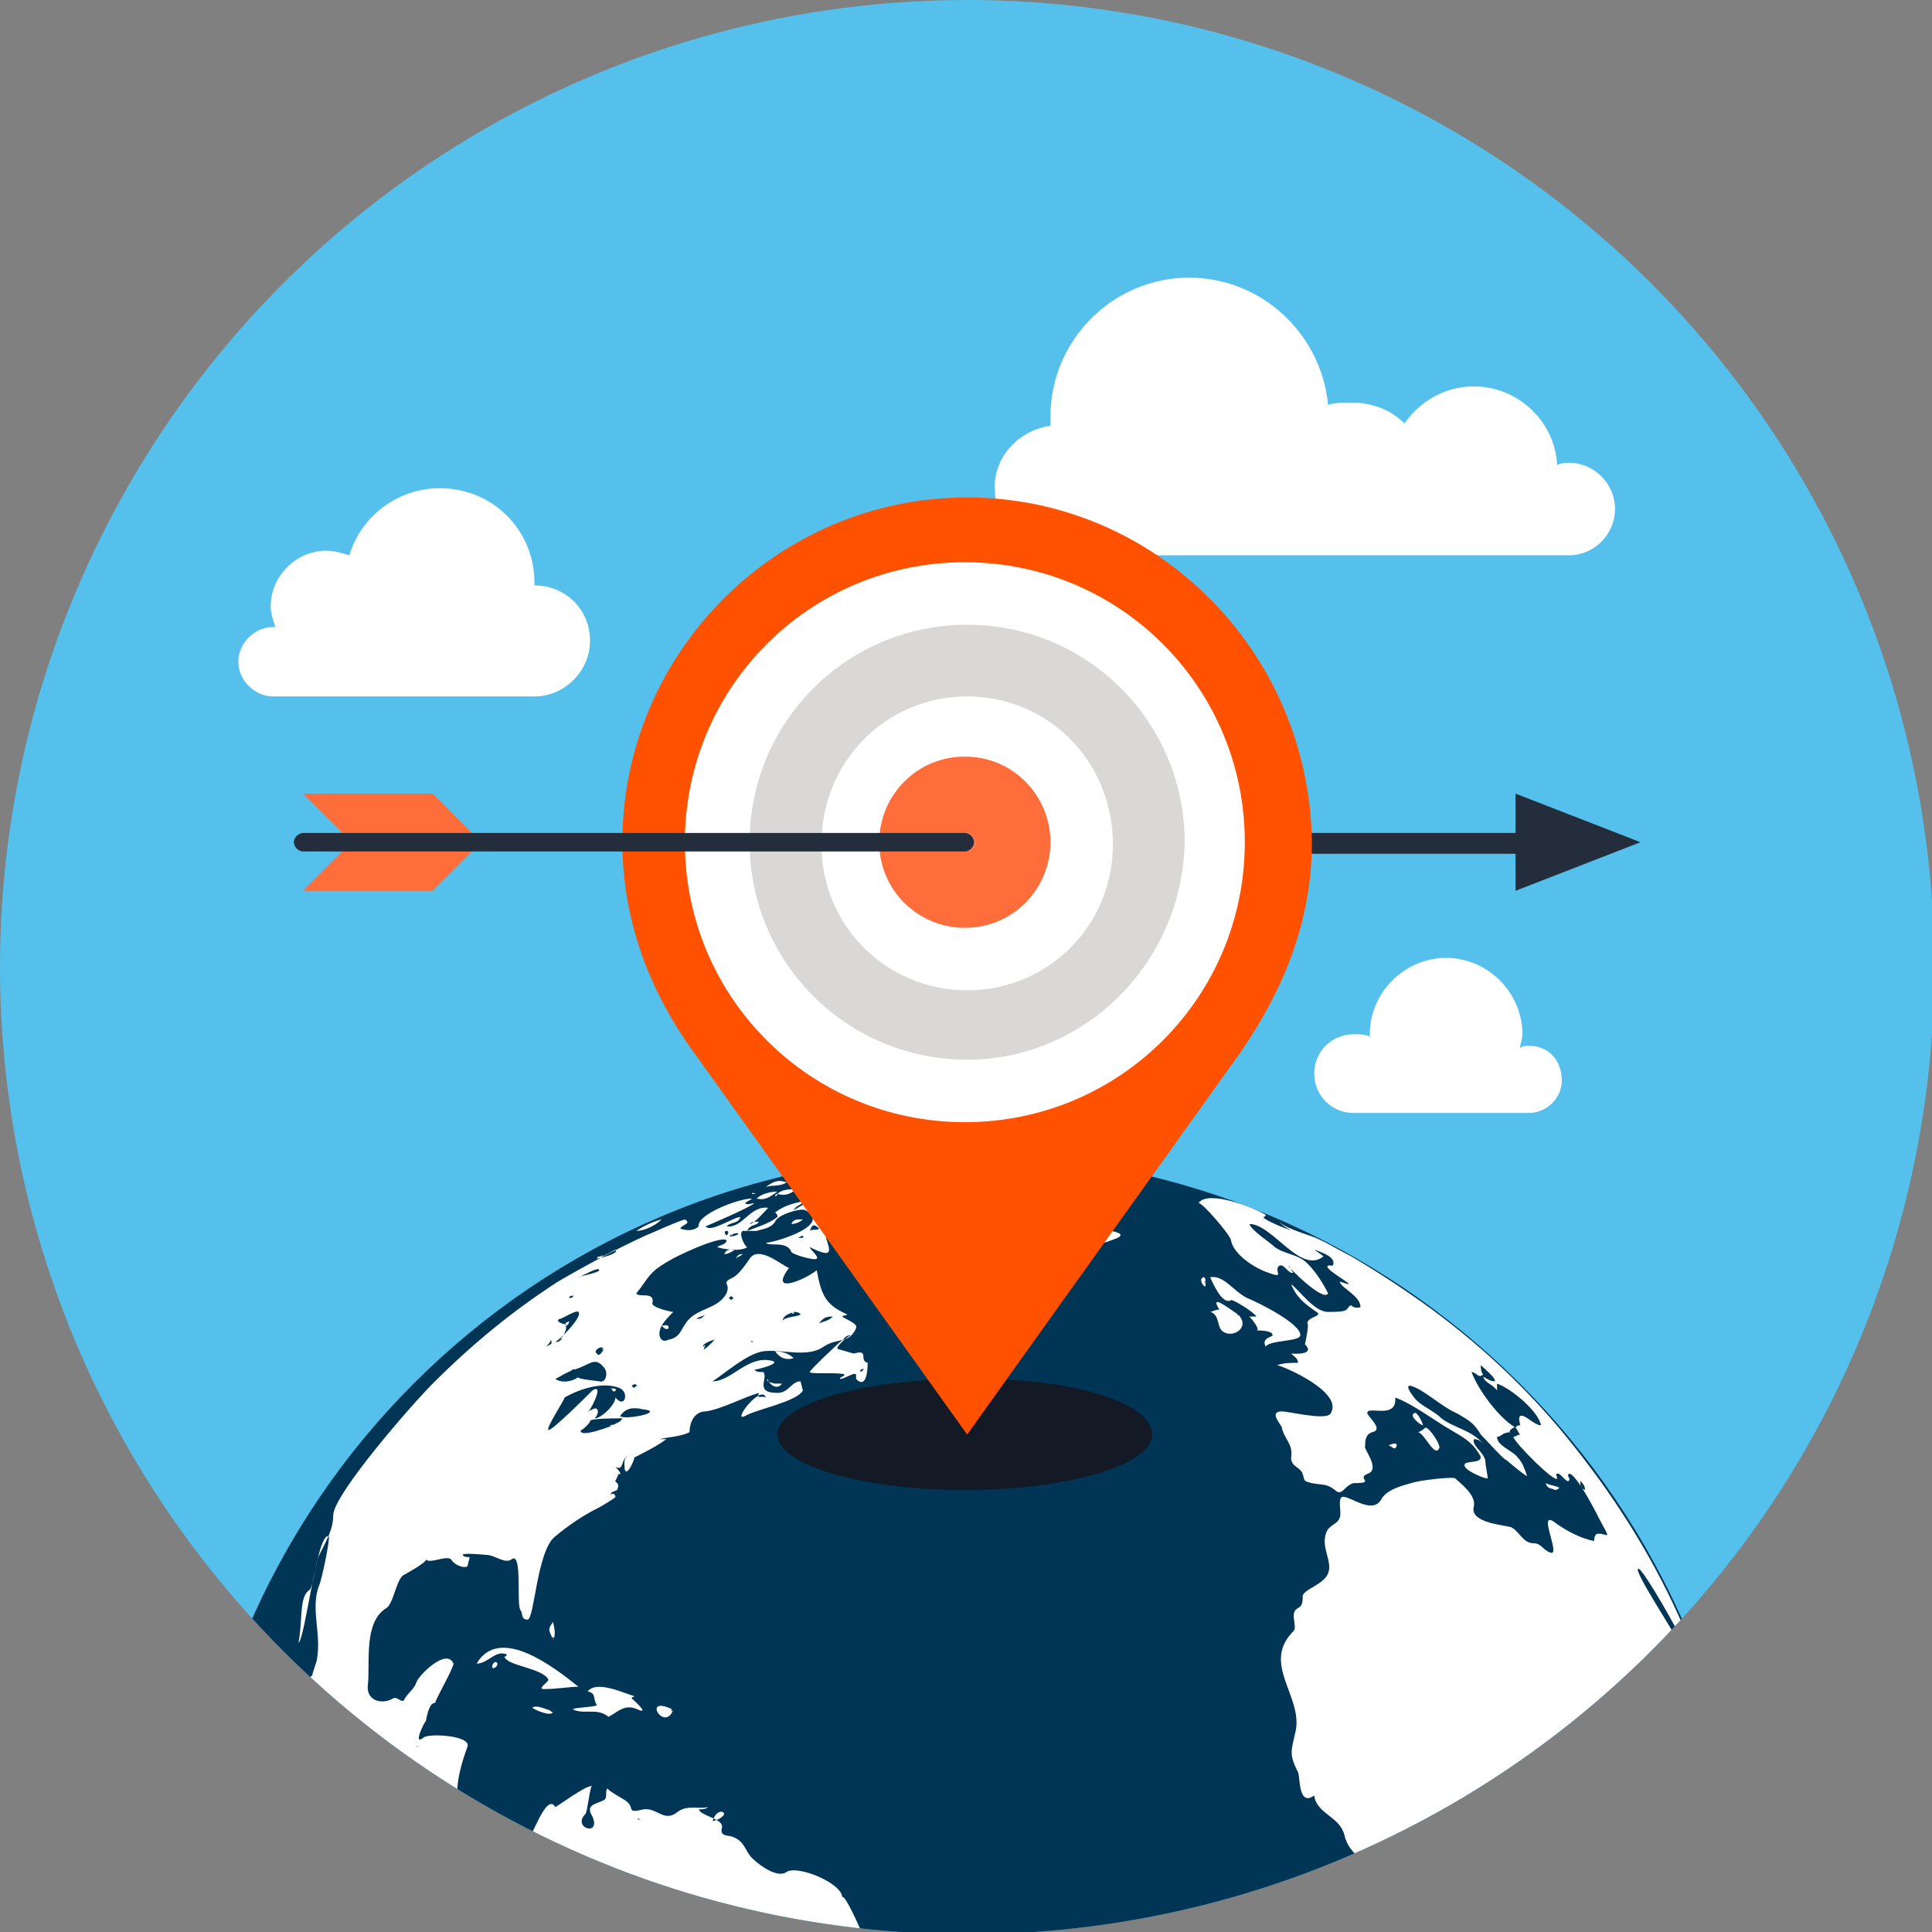 <?xml version="1.0" encoding="utf-8"?>
<!-- Generator: Adobe Illustrator 26.0.3, SVG Export Plug-In . SVG Version: 6.00 Build 0)  -->
<svg version="1.1" id="Layer_1" xmlns="http://www.w3.org/2000/svg" xmlns:xlink="http://www.w3.org/1999/xlink" x="0px" y="0px"
	 viewBox="0 0 83.5 83.5" style="enable-background:new 0 0 83.5 83.5;" xml:space="preserve">
<rect x="0" y="0" width="83.5" height="83.5" fill="#808080" stroke="none"/>
<style type="text/css">
	.st0{fill:#54C0EB;}
	.st1{fill:#FFFFFF;}
	.st2{clip-path:url(#SVGID_00000026872760843513610410000006471649268599402371_);fill:#003555;}
	
		.st3{clip-path:url(#SVGID_00000026872760843513610410000006471649268599402371_);fill-rule:evenodd;clip-rule:evenodd;fill:#FFFFFF;}
	.st4{clip-path:url(#SVGID_00000026872760843513610410000006471649268599402371_);fill:#131A26;}
	.st5{fill:#242D3C;}
	.st6{fill:#FF5100;}
	.st7{fill:#D9D8D7;}
	.st8{fill:#FF6D3B;}
	.st9{fill:#F77B55;}
</style>
<g>
	<circle class="st0" cx="41.8" cy="41.8" r="41.8"/>
	<path class="st1" d="M45.4,18.4c0-0.1,0-0.2,0-0.4c0-3.3,2.7-6,6-6c3.1,0,5.7,2.4,6,5.5c0.3-0.1,0.6-0.1,1-0.1
		c0.9,0,1.7,0.3,2.3,0.9c0.7-1,1.8-1.6,3-1.6c1.9,0,3.5,1.5,3.6,3.4c0.2-0.1,0.4-0.1,0.5-0.1c1.1,0,2,0.9,2,2c0,1.1-0.9,2-2,2h-22
		c-1.6,0-2.8-1.3-2.8-2.8C42.9,19.8,44,18.6,45.4,18.4z"/>
	<g>
		<defs>
			<circle id="SVGID_1_" cx="41.8" cy="41.8" r="41.8"/>
		</defs>
		<clipPath id="SVGID_00000180332544182806969850000010082597739577599388_">
			<use xlink:href="#SVGID_1_"  style="overflow:visible;"/>
		</clipPath>
		<path style="clip-path:url(#SVGID_00000180332544182806969850000010082597739577599388_);fill:#003555;" d="M75.6,83.7
			c0,18.7-15.1,33.8-33.8,33.8c-18.7,0-33.8-15.1-33.8-33.8c0-18.7,15.1-33.8,33.8-33.8C60.4,49.9,75.6,65,75.6,83.7z"/>
		
			<path style="clip-path:url(#SVGID_00000180332544182806969850000010082597739577599388_);fill-rule:evenodd;clip-rule:evenodd;fill:#FFFFFF;" d="
			M33.8,112c0.1,0,0.5-0.1,0.6-0.1c-0.3-0.2-0.8-0.2-1.1-0.4c0,0-1-0.6-0.8-0.1c0.1,0.1,0.2,0,0.3,0.1c-0.1,0.2-0.2,0.1,0,0.2
			c0,0-1.2-0.6,0-0.7c-0.8-0.7,0-0.5-0.2-1c-0.2-0.3,0.7-0.6,0.2-0.9c-0.2-0.1-0.5-0.1-0.7-0.3c-0.3-0.2,0-0.6,0.3-0.6
			c0,0,0.2-0.7,0.2-0.8c-0.1,0-0.7-0.8-0.5-0.9c0.2-0.2,1,0.5,1.1,0c0.1-0.2-0.3-0.7-0.2-0.9c0.4,0,2.7,0.1,2.3-1
			c-0.1-0.4-1.1-0.9-1-1.2c0.3,0.1,0.9,0.5,1.3,0.3c0.3-0.2,0.5,0.2,0.8-0.2c0.1-0.1,0.6-0.6,0.4-0.7c-0.2,0-0.2,0.1-0.3,0.3
			c-0.2-0.2,0.1-0.4,0.3-0.6c0,0.1,0.1,0.1,0.1,0.2c0.2-0.3,1.3-1.7,1.3-1.7c0.5-0.6,0.1-1.5,0.6-2c0.5-0.5,1-0.8,1.6-1
			c0.2-0.1,0.9-0.4,1-0.4c1.1,0.3,1-1,1.7-1.6c0.7-0.6,0.2-3.7,0.8-4c0.3-0.1,1.3-1.3,1.8-1.9c0.5-0.5,0.5-1.2,0.4-1.9
			c-0.3-1-0.6-0.4-1.3-0.9c-0.6-0.4-1-1-1.8-1.2c-0.4-0.1-0.9,0.1-1.3-0.1c-0.2-0.1-0.7-0.3-0.8-0.1c0,0-0.4,0.2-0.4,0.2
			c0,0,0-0.6-0.1-0.7c-0.2-0.2-1-0.4-1.2-0.5c-0.6-0.2-0.8,0.6-1-0.3c-0.5-0.1-1-0.7-0.9-0.9c0-0.1-0.8-1.9-0.9-1.7
			c0-0.6-1.9-1.4-2.4-1.1c-0.4,0.3-1.2-0.3-1.5-0.6c-0.3-0.3-0.3-0.7-0.8-0.9c-0.2-0.1-0.6,0-0.5-0.4c0.1-0.4-0.9-0.5-1-0.8
			c0.1,0,0.3,0,0.4-0.1c-0.4,0.1-0.9-0.1-1.3,0.2c-0.6,0.5-0.9-0.2-1.5-0.1c-0.8,0.2-0.3-0.1-0.8-0.4c0.2,0.1-0.9-0.5-0.7-0.5
			c-0.2,0,0,0.4-0.2,0.5c-0.4,0.2-0.8,0.2-0.5,0.7c0.4,0.9-0.9,0.5-0.3-0.1c0.1-0.1,0.2-1.3,0.3-1.2c-0.2-0.1-1.4,0.8-1.6,0.9
			c-0.4-0.7-1.1,1.6-1.3,1.6c-0.1-0.6-0.7-0.8-1.1-1c-0.4-0.2-0.8,0.8-1.3,0.3c-0.9-0.9-0.5-2.4-0.1-3.5c0.2-0.5-1.7-0.6-1.9-0.4
			c-0.5,0.4,0.1-0.8,0.1-0.7c0.1-0.5,0.2-0.8,0.4-0.8c0.1-0.3,0.8-1.5,0.8-1.7c-0.3-0.7-1.5,0.5-1.6,0.8c-0.1,0.3-0.3,0.4-0.5,0.7
			c-0.1,0.3-0.3-0.1-0.5,0c-0.5,0.3-1.2,0.1-1.1-0.6c0.1-0.9-0.2-2.7,0.8-3.3c0.3-0.2,0.4-1.1,0.7-1.4c0,0,1.1-0.6,1-0.7
			c0.2,0.2,0.9-0.2,1.1,0c0.1,0.2,0.5,0.4,0.7,0.3c0,0,0.1-0.4,0.1-0.4c0,0-0.3,0-0.3-0.1c0-0.1,1,0,1,0c0.4,0,0.8,0.4,1.1,0.2
			c0.5-0.4,0.2,2,0.4,2.2c0.1,0.1,0,0.4,0.3,0.4c0.3,0,0.4-3,1.2-3.6c0.6-0.5,1.2-0.9,1.8-1.2c0.2-0.1,0.7-0.4,0.8-0.5
			c0-0.1-0.1-0.2-0.2-0.1c0-0.2,0.3-0.1,0.3-0.3c0.1-0.2-0.2-0.3-0.1-0.3c0,0,0.2-0.4,0.1-0.3c0,0,0,0,0,0c0.3,0.1-0.1-0.3-0.1-0.3
			c0.4,0.2,0.2-0.4,0.6-0.5C26.9,63,27,63.3,27,63.5c0.1,0.4,0.5-0.6,0.4-0.5c0.4-0.2,1-0.5,1.4-0.8c-0.1,0-0.2,0-0.3,0
			c0.4-0.1,0.9-0.1,1.3-0.3c0-0.4,0.2-0.9,0.7-0.9c0.7-0.1,1.6-0.6,2.3-0.8c-0.1,0.3,0.1,0.1,0.3,0.2c-0.2-0.6-1.5,1.1-0.9,0.8
			c0.5-0.3,2.2-0.6,2.5-1.1c0,0-0.1-0.4-0.1-0.4c-0.4,0-0.5,0.5-1,0.5c-1,0-0.4-0.6-0.6-0.9c-0.2,0-0.3,0-0.4-0.1
			c0.1,0,1.3-0.3,0.7-0.4c-1-0.2-1.7,0.9-2.5,0.9c0.6-0.4,1.5-1.2,2.2-1.3c0.8-0.1,1.9,0.3,2.6-0.2c0.6-0.4,1.1-0.1,1.4-0.8
			c0.1-0.2-0.5-0.4-0.6-0.5c0.1-0.1,0.2,0,0.2-0.1c-0.9-0.4-1.1-0.8-1.3-1.9c-0.5,0.4-2.1,1.1-1.2-0.1c-0.3-0.1-1.3-1-1.7-0.4
			c-0.2,0.3-0.5,0.7-0.7,0.8c-0.6,0.3-0.1,0.2-0.3,0.7c-0.4,0.7-1.2,0.6-1.7,1.2c-0.3,0.4-0.3,0.7-0.8,0.8c-0.4,0.2-0.5-0.3-0.3-0.6
			c0.1,0.1,0.2,0.2,0.3,0.1c0-0.2-0.2-0.1-0.3-0.1c0.1-0.2,0.3-0.4,0.5-0.6c-0.1,0-1-0.2-0.9-0.4c0.1-0.5-0.6-0.2-0.7-0.4
			c0.5-0.6,0.5-0.9,1.4-1.4c0.3-0.2,2.2-1.1,2.5-0.9c0,0.2-0.3,0.2-0.4,0.3c0.3,0.1,1,0.2,1.3,0c-0.1,0-0.4-0.6-0.2-0.7
			c0,0,0.5,0,0.6,0c0.3-0.1,0.6-0.1,0.8-0.4c0.1-0.3,1.1-0.6,1.3-0.5c1.3,0.7-1.7,1.5-1.7,1.4c0.1,0.2,0.9-0.1,1.1,0.4
			c0,0.1,1,0.4,1.1,0.3c0.1-0.1-0.3-0.4-0.3-0.5c1,0.5,0.9,0.2,0.7-0.4c-0.1-0.6,0.6,0,0.6,0.1c0.2,0.1,0.8-0.3,0.9-0.4
			c-0.2-0.2-0.6-0.2-0.8-0.4c-0.2-0.2,0.5-0.2,0.3-0.4c-0.3-0.2-0.8-0.2-0.6-0.6c-0.2,0-0.3,0-0.5,0.1c0,0.1,0.1,0,0.2,0.1
			c-0.2,0.1-0.3,0.1-0.5,0.1c0.1-0.1,0.2-0.1,0.2-0.2c-0.5-0.1-0.8,0.2-1.2,0.4c0.1-0.2,0.3-0.2,0.5-0.4c-0.5,0.1-0.9,0.2-1.3,0.5
			c0.1,0.1,0.1,0.1,0.1,0.2c-0.4,0.3-0.8,0.4-1.3,0.6c0.1-0.3,0.4-0.2,0.5-0.4c-0.2,0-0.3,0-0.4,0.1c0.2,0,0.7-0.6,0.8-0.7
			c-0.8-0.1-1.1,0.9-1.8,0.8c0.2-0.2,0.5-0.1,0.6-0.4c-0.3,0-1.3,0.7-1.5,0.4c0,0,1.9-0.8,2.1-1c-0.1,0-0.3,0.1-0.4,0
			c0.1-0.1,0.2-0.1,0.3-0.2c-0.6,0-2.4,0.7-2.3,1.2c-0.2,0.2-0.5,0.2-0.8,0.1c0.1-0.2,0.5-0.2,0.2-0.4c-0.6,0.2-1.2,0.5-1.7,0.7
			c-1.3,0.6-2.6,1.3-3.8,2c-2,1.3-3.7,2.7-5.4,4.4c-0.9,0.9-4.3,4.8-4.3,5.7c0,0.6-0.3,1.1-0.6,1.7c-0.2,0.4-0.2,1.1-0.4,1.5
			C12.9,69,13.1,70,12.9,71c0.3-0.2,0.8-4.8,1.3-4.6c0.1,0-0.3,1.9-0.4,2.1c-0.4,1,0.1,2.1-0.1,3.2c0,0.1-0.2,0.6-0.2,0.7
			c-0.5,0.4,0.1,0.9,0.1,1.3c0,0.2,1.2,1.3,1.4,1.4c0.5,0.3,0.6-0.2,1-0.1c0.4,0.1,0.5,0.8,0.7,1.1c0.3,0.4,1.4,0.4,1.6,0.6
			c0.1,0.2,0,1,0.5,1.1c0-0.1,0-0.4,0.1-0.4c0.2-0.1,0.5,0.5,0.4,0.6c-0.2,0-0.3,0-0.4-0.2c0,0.1-0.1,1.2,0.2,1c0-0.1,0-0.1,0-0.2
			c0.4,0.2,0.4,0.8,0.7,0.9c0.4,0.1,0.7,0.6,1,0.8c0.3,0.1,0.2-1,0.7-1c0.4,0,0.7,1.1,0.8,1.3c0.2,0.4-0.3,1.3,0,1.6
			c0.3,0.3-0.7,1.1-0.8,1.4c0,0.2-0.6,0.5-0.5,0.6c0,0.3-0.1,0.6-0.2,0.9c-0.3,0.7-0.1,0.8,0.3,1.1c0,0-0.8,1.7-0.3,2.1
			c0.8,0.6,1.8,2.2,2,3.2c0.5,1.3,1.3,2.2,2.6,2.8c1,0.5,1.8,1.5,1.8,2.7c0,0.7-0.1,1.7,0.2,2.4c0.2,0.5-0.2,1.3,0.1,1.7
			c0.2,0.3-0.1,0.4,0.1,0.7c0.1,0.3,0.4,0.7,0.4,1c0,0.5,0,1.2,0,1.7c0,0.2-0.2,0.5-0.1,0.6c0.1,0.1,0.8,1.9,0.8,2.4
			c0,0.1,0.6,0,0.1-0.5c0.6-0.3,0.5,1.1,0.5,1.1c-0.5-0.2-0.2,0-0.1,0.6c0,0.4-0.1,0.2,0.2,0.3c0.5,0.1,0,0.5,0.2,0.7
			c0.4,0.6,1,1.1,1.4,1.5C31.9,111.9,33,111.8,33.8,112C33.9,112,33.7,111.9,33.8,112z M36,56.9c-0.2,0.2-0.4,0.2-0.6,0.3
			C35.6,56.9,35.8,56.9,36,56.9z M34.3,56.7c0.1,0,0.2,0,0.3,0.1c0,0.1-0.7,0.1-0.8,0.3C33.9,56.8,34.1,56.8,34.3,56.7
			C34.4,56.8,34.1,56.8,34.3,56.7z M32.5,58C32.7,58,32.3,57.9,32.5,58C32.5,58,32.5,58,32.5,58z M31.5,56.1c0.1-0.1,0.1-0.1,0.2,0
			C31.6,56.2,31.6,56.2,31.5,56.1C31.5,56.1,31.5,56.2,31.5,56.1z M30.6,59C30.3,59,30.9,59,30.6,59C30.5,59,30.6,59,30.6,59z
			 M30.9,57.9c-0.9,0.9-0.2,0-0.5,0.3c0,0,0,0,0,0C30.3,58.1,30.8,57.9,30.9,57.9C30.7,58,30.7,57.9,30.9,57.9z M30.5,56.8
			C30.3,57,30.3,57,30.1,57C30.2,56.9,30.4,56.9,30.5,56.8z M34.7,53.5c-0.1,0-0.1,0-0.2,0C34.8,53.3,34.7,53.5,34.7,53.5
			C34.6,53.5,34.8,53.5,34.7,53.5z M35.4,53.1c-0.1,0.1-0.3,0-0.4,0.1C35.1,52.9,35.2,52.9,35.4,53.1z M31.6,53.4
			c0.1-0.1,0.2-0.1,0.3-0.1C32,53.4,31.3,53.5,31.6,53.4C31.6,53.3,31.5,53.4,31.6,53.4z M31.4,53.2c0.1,0,0.1,0.1,0,0.2
			C31.3,53.3,31.3,53.2,31.4,53.2C31.4,53.2,31.4,53.2,31.4,53.2z M26.5,61.6c0,0-1.5,0.6-1.4,0.2c0,0.1,0.5-0.4,0.4-0.4
			c0.1-0.1,1.1-0.1,1.4-0.1C26.8,61.5,26.6,61.5,26.5,61.6C26.1,61.7,26.6,61.5,26.5,61.6z M27.7,60.9c1.2,0.1-0.7,0.5-0.9,0.3
			C27,60.9,27.3,60.8,27.7,60.9C27.8,60.9,27.3,60.8,27.7,60.9z M27.5,53.2c0.3-0.2,0.7-0.4,1.1-0.5C28.3,53,27.8,53.2,27.5,53.2
			L27.5,53.2z M27.5,59.9c-0.1,0.1-0.1,0.1-0.2,0C27.4,59.8,27.5,59.8,27.5,59.9C27.6,59.9,27.5,59.8,27.5,59.9z M27.2,60.6
			C27.1,60.6,27.1,60.6,27.2,60.6C27.2,60.6,27.1,60.6,27.2,60.6z M26.8,60c0.4,0.2,0.2,0.9-0.2,0.4c0,0.3-0.6,0.9-0.9,0.9
			c0.1-0.1,0.2-0.3,0.1-0.4c-0.1-0.1-0.3,0.1-0.4,0.1c0,0.2,0.8-1.3,0.2-0.9c-0.2,0.2-1.8,1.8-1.9,1.7c-0.1-0.1,0.7-1.3,0.7-1.4
			C25.1,60,26.1,59.7,26.8,60z M26,54.3c0.1,0,0.6-0.3,0.6-0.3c0.2,0.2-0.8,0.4-0.8,0.4C25.8,54.3,25.9,54.3,26,54.3
			C26.1,54.2,25.9,54.3,26,54.3z M26.1,58.3c0,0-0.2,0.4-0.3,0.2C25.6,58.4,26,58.1,26.1,58.3C26,58.4,26,58.2,26.1,58.3z M25,55.2
			c0.1,0,0.9-0.5,0.9-0.3C25.9,55,24.9,55.2,25,55.2z M24.8,56c-0.1,0.1-0.1,0.1-0.2,0.1C24.6,56,24.7,56,24.8,56z M24.2,57.9
			c0.1-0.1,0.4-0.5,0.2-0.7c0.1,0.1-0.5-0.1-0.2-0.2c0.1,0,0.7-0.4,0.8-0.3c0.2,0.2-0.8,1.2-1,1.3C24.1,58,24.2,58,24.2,57.9
			C24.4,57.8,24.2,58,24.2,57.9z M24.8,59.2c0.7-0.2,0.9-0.6,1.3-0.1c0.2,0.2,0.1,0.7-0.2,0.6c0.1,0-1.1-0.1-0.9-0.2
			c-0.2,0.2-0.7,0.3-1,0.1C24.2,59.5,24.5,59.3,24.8,59.2C24.9,59.1,24.5,59.3,24.8,59.2z M23.8,57.9c0.1,0.2,0,0.2-0.2,0.3
			C23.7,58.1,23.8,58,23.8,57.9z M14.1,72.7C13.8,72.7,14.3,72.7,14.1,72.7C14.1,72.7,14.1,72.7,14.1,72.7z M18,75.5
			C17.9,75.5,18.3,75.4,18,75.5C18,75.5,18.1,75.5,18,75.5z M27.6,78.6C27.4,78.6,27.8,78.7,27.6,78.6
			C27.6,78.6,27.6,78.7,27.6,78.6z M29.1,106.7C28.9,106.6,29.3,106.5,29.1,106.7C29.1,106.7,29.1,106.7,29.1,106.7z M29.8,92.7
			C29.7,92.6,29.9,92.7,29.8,92.7C29.8,92.6,29.9,92.7,29.8,92.7z M29.9,101.4C29.8,101.4,30.1,101.3,29.9,101.4
			C29.9,101.4,30,101.4,29.9,101.4z M30.9,110.8c-0.1-0.1-0.1-0.1,0-0.1C31,110.7,31,110.8,30.9,110.8
			C30.8,110.8,30.9,110.8,30.9,110.8z M32.1,111.3c-0.1,0-0.1-0.1,0-0.1C32.2,111.2,32.2,111.3,32.1,111.3
			C32,111.3,32.1,111.3,32.1,111.3z M29.5,107.9C29.5,107.9,29.5,107.9,29.5,107.9C29.5,107.8,29.5,107.8,29.5,107.9z M32.5,51.6
			C32.5,51.6,32.5,51.6,32.5,51.6C32.5,51.6,32.5,51.6,32.5,51.6L32.5,51.6z M21,57C21,57,21,57,21,57L21,57z M21.4,56.8L21.4,56.8
			L21.4,56.8z M75,77.6L75,77.6c-0.7-2.4-1.2-4.8-2.2-7.2c-1.2-2.8-2.8-5.4-4.7-7.8c-1.8-2.3-3.9-4.3-6.2-6
			c-1.1-0.8-2.3-1.6-3.5-2.3c-0.6-0.3-1.2-0.7-1.8-0.9c-0.3-0.1-1.2-0.4-1.3-0.6c0,0.1,0.5,0.4,0.6,0.4c-0.4-0.1-1.3-0.5-1.3-0.6
			c0,0,0.1,0,0.1-0.1c-0.5-0.3-2.5-1.1-2.9-0.5c0.1-0.1,1.4,1.4,1.4,1.6c0.1,0.6,1,1.2,1.6,1.4c0.8,0.3,0.2-0.1,0.5-0.3
			c0.2-0.1,0.4,0.4,0.6,0.3c0,0,0,0,0,0c-0.1-0.1-0.1-0.2-0.2-0.3c-0.1,0,1.5,1.6,1.7,1.2c-0.2-0.4-0.5-0.9-0.9-1.3
			c-0.4-0.4-1-0.4-1.4-0.7c-0.2-0.2-1-0.7-1.1-1c1,0,2.2,2.2,3.2,1.4c-0.1-0.1-0.3-0.2-0.4-0.3c0.2,0.1,1,0.3,0.8,0.7
			c-0.8-0.1,0.7,0.7,0.7,0.8c-0.1,0-0.3-0.1-0.4-0.1c0.1,0.3,0.9,0.6,0.9,1.1c-0.5,0.1-0.3-0.3-0.6,0.1c-0.1,0.1-0.5,0.1-0.8,0.1
			c-0.6,0-1.2-0.9-1.6-1.2c0.2,0.5,0.5,0.8,1.1,1.2c0.3,0.2-0.4,0.2-0.4,0.5c0,0,0.2,0.1,0.2,0.1c0,0-0.2-0.1-0.2-0.1
			c0.1,0-0.1,0.9-0.1,0.9c0.5,0.5-0.6,0.4-0.6,0.4c0.1,0.1,0.3,0.2,0.3,0.4c-0.3,0-0.6,0-0.9,0.1c0.4,0.1,2.9,1.2,2.3,2.1
			c-0.2,0.3-1.8-0.1-2.1-0.1c-0.6,0,0,0.6,0,0.7c0.1,0.5,0.5,0.7,0.4,1.3c0,0.4,0.4,0.4,0.5,0.7c0.1,0.3,0,0.3,0.4,0.4
			c0.5,0.1,0.6,0,1,0.3c0.3,0.3,0.4-0.2,0.8-0.3c1,0,0.1-0.2,0.6-0.4c0.6-0.2-0.2-1.1-0.1-1.2c0-0.2,0-0.5,0.3-0.6
			c0.5-0.1-0.1-0.6-0.2-0.8c-0.1-0.4,1.3,0.3,1.2-0.7c0.8,0.3,1.7,1,2.4,1.4c0.5,0.3,0.9,0.5,1.2,1c0.4,0.5-0.6,0.3-0.6,0.5
			c-0.1,0.2,0.8,0.6,1,0.6c0-0.1-0.1-0.6-0.1-0.7c0-0.4-0.6-0.7-0.5-1c0.2,0,0.3,0.1,0.4,0.2c-0.5-0.6-1.3-0.7-1.8-1.1
			c-0.3-0.3-0.8-0.5-1.1-0.8c0,0-0.6-0.7-0.2-0.6c0.6,0.2,1.3,0.9,2,1.2c0.5,0.3,0.7,0.4,1,0.9c0.2,0.2,1,1.1,1.1,1.1
			c0,0,0.7,0.6,0.9,0.7c-0.1-0.3-0.2-0.6-0.4-0.8c-0.2-0.3-0.9-0.5-0.9-0.9c0.2,0,0.2-0.2,0.6-0.2c-0.2,0,0.2-0.3,0.2-0.2
			c-0.7-0.4-1.6-1.6-1.9-2.4c0.2,0,0.3,0.3,0.5,0.1c-0.1-0.1-0.1-0.3-0.1-0.4c0.1,0.1,0.7,0.6,0.6,0.7c-0.2,0-0.3-0.1-0.5-0.2
			c0.1,0.3,0.4,0.3,0.6,0.6c0-0.1,0-0.2,0-0.3c0.6,0.2,1.8,1.2,1.9,1.8c-0.3,0-0.7-0.5-0.9-0.4c-0.1,0.1,0,0.3,0,0.4
			c-0.1,0-0.1,0-0.2,0.1c0.1,0.1,0.1,0.2,0.2,0.3c-0.1,0-0.2,0.1-0.3,0.1c0.1,0.3,1.8,2,1.9,1.8c0-0.1-0.1-0.2,0-0.2
			c0.1-0.1,0.4,0.4,0.5,0.3c0.1-0.1-0.1-0.2,0-0.3c0.3-0.1,1.3,1.9,1.4,2.1c0.5,0.9,0.2,0.4-0.2,0.5c-0.1,0.1-0.1,0.2-0.1,0.3
			c-0.6-0.1-1.3-0.5-1.7-0.8c-0.8-0.6,0.3,1.5-0.2,1.3c-0.3-0.1-0.4-0.4-0.7-0.4c-0.5,0-0.6-0.5-1-0.7c-0.4-0.1-1.8-0.2-1.6-0.9
			c0.1-0.5-0.6-1-0.8-1.2c-0.1-0.1-1.7,0.1-1.9,0.2c-0.4,0.1-1.1,0.3-1.3,0.7c-0.4,0.7-1.4-0.2-1.7-0.1c-0.2,0.1,0,0.7-0.1,0.9
			c-0.1,0.3-0.5,0.3-0.6,0.7c-0.2,0.6,0.3,1.2,0.1,1.7c-0.2,0.5-1.1,0.7-1.1,1c0,0.2,0,0.4-0.2,0.5c-0.4,0.2,0,0.8-0.2,1
			c-1.4,1.4,0.4,2.8,0.1,4.3c-0.2,0.9-0.3,1,0.1,1.8c0.1,0.2,0,1.5,0.7,1c0.1,0.8,1.1,0.9,1.3,1.7c0.2,0.9,1.1,1.3,1.8,1.8
			c0.3,0.2,0.5,0.5,0.8,0.6c0.6,0.3,0.9-0.2,1.5-0.3c0.5-0.1,1-0.1,1.4,0.1c0.3,0.1,2.2-1.2,2.7-1c0.4,0.2,0.4,0.7,0.6,1
			c0.3,0.5,0.8-0.1,1.1,0c0.6,0.3,0.8,2.6,0.3,3c-0.4,0.3,0.5,1.6,0.6,1.8c0.4,0.7,0.7,2,0.6,2.8c-0.1,0.6,0.1,1.7-0.3,2.2
			c-0.4,0.6-0.6,1.2-0.9,1.8c-0.8,1.7,0,3.5-0.7,5.3c-0.4,0.9-0.3,1.8-0.5,2.7c-0.1,0.6-0.9,1.5-0.6,2.1c0.4-0.4,1.1-0.3,1.6-0.6
			c1-0.5,1.5-1.7,2.2-2.4c0.4-0.4,0.6-0.9,0.9-1.4c0.2-0.5,0.7-0.8,0.9-1.2c0.5-1.2,1-2.4,1.5-3.5c1.1-2.6,1.2-5,1.6-7.7
			C75.5,83.3,75.6,80.5,75,77.6z M72.5,70.9c-0.1-0.3-1.9-3-1.7-3.1c0.2-0.2,4.1,6.7,3.7,7.7C73.8,74,73.1,72.5,72.5,70.9
			C72.5,70.9,72.6,71.2,72.5,70.9z M74.1,83c-0.1-0.2,0-0.4,0.1-0.6C74.3,82.7,74.1,82.8,74.1,83z M73.9,84.1c0-0.1,0-0.2,0.1-0.3
			C74,83.9,74,84,73.9,84.1z M73.3,92.8c-0.1,0-0.1,0.1-0.2,0.1c-0.1,0,0.2-0.2,0.2-0.2C73.3,92.8,73.3,92.8,73.3,92.8
			C73.2,92.9,73.3,92.8,73.3,92.8z M73.4,89.3c0-0.3,0-0.3,0.3-0.5C73.6,88.9,73.4,89,73.4,89.3z M73.7,87.6c0-0.6,0-1.3,0.1-1.9
			c0,1,0.1,2,0,3C73.7,88.6,73.7,87.9,73.7,87.6C73.7,87.4,73.7,87.8,73.7,87.6z M74.3,89.5c0,0.5-0.1,2-0.4,2.4
			c0-0.9,0.4-1.7,0.4-2.7C74.3,89.4,74.3,89.4,74.3,89.5C74.3,89.6,74.3,89.4,74.3,89.5z M74.7,84c-0.2,0.6,0,0.8-0.4,1.2
			c0-0.5-0.2-1.4,0.3-1.7C74.7,83.7,74.7,83.8,74.7,84C74.6,84.2,74.7,83.8,74.7,84z M53.5,115.4c0,0.1-4.3,1.3-4.7,1.4
			c-1.8,0.4-3.6,0.6-5.4,0.7c-3.5,0.2-7.1-0.1-10.4-1.2c0.4,0,1,0.3,1.4,0.2c-0.4-0.3-0.9-0.2-1.3-0.5c1.4,0.2,2.7,0.1,4,0.3
			c-0.1-0.2-1.3-0.5-1.3-0.6c0.2,0,1.1,0,1.1-0.1c0.4-0.3-0.7-0.3-0.6-0.5c0-0.1,0.3,0,0.4-0.1c0.2-0.2,0-0.3,0.1-0.4
			c0-0.1,1.7-0.4,1.9-0.3c-0.2,0.1-0.4,0-0.3,0.3c-0.2,0-0.7,0-0.7,0.2c0-0.1,0.6,0.7,0.6,0.8c0.2,0.3,0.9,0.5,0.9,0.9
			c0.1,0.6,3.3,0.6,3.8,0.5c1.2-0.1,2.3-0.6,3.5-0.8c0.7-0.1,1.4-0.3,2.1-0.4c0.3,0,1.4-0.4,1.7-0.3C50.3,116,52.9,115.3,53.5,115.4
			C53.5,115.4,53.4,115.4,53.5,115.4z M72.9,96.7c0.1-0.3,0.2-0.7,0.4-1C73.2,96,73.1,96.4,72.9,96.7z M73.5,95.3c0,0,0-0.1,0.1-0.1
			C73.5,95.2,73.5,95.3,73.5,95.3z M36.5,51c-0.2,0-0.4,0-0.6,0c0.1-0.1,0.7-0.1,0.4-0.3c0.8-0.5,2.4-0.6,3.3-0.5c1,0.1,2-0.2,3,0
			c0.4,0.1,0.8,0.1,1.2,0.1c0.3,0,0,0.4,0.3,0.5c0.2,0,0.7,0.6,0.9,0.4c0,0.4-0.2,0.1-0.1,0.5c0,0.1,0.4,0.3,0.4,0.3
			c0,0.1-1.2,0-1.1,0c-0.1,0,0,0.2,0.1,0.1c0.2,0.1,0.7,0,1,0c-0.6,0.5-1.4,0.5-2,0.9c-0.4,0.3-1,0.2-1.4,0.4c0,0.4-0.3,1-0.6,1.4
			c-0.2,0.3-1.6-0.4-1.8-0.6c-0.3-0.4-1-1.4-0.2-1.7c0.9-0.4,0-0.1-0.3-0.3c0.2-0.3,0.5-0.2,0.8-0.2c-0.2-0.3-0.4-0.3-0.7-0.2
			c-0.1-0.3,0.4-0.5,0-0.8C39,51,38,51.2,38,51c-0.1-0.4,1.2-0.2,1.4-0.6C38.4,50.3,37.4,51.2,36.5,51C36.3,51,36.7,51.1,36.5,51z
			 M54.3,57.5c0.2,0-0.2-0.5-0.3-0.6c0.1,0,0.2,0,0.3,0c-0.1-0.2-1.1-0.8-1.1-0.7c-0.4,0.2-0.8-0.8-0.9-1c0.6-0.1,1,0.6,1.6,0.9
			c0.5,0.2,2.3,1.1,2.3,1.6c0,0.3-1.3,0.2-1.5,0.5c-0.2-0.4,0.3-0.4,0.3-0.5C55,57.5,54.4,57.5,54.3,57.5
			C54.3,57.5,54.5,57.5,54.3,57.5z M36.3,58c-0.1,0.1-1.3,1.2-1.3,1.3c0,0.1,1.2,0,1.5,0.1c0,0.1-0.2,0.1-0.2,0.2
			c0.2,0,0.6-0.3,0.7-0.2c0,0.1,0,0.2,0,0.2c0.5,0.5,0.5-0.6,0.5-0.7c-0.4-0.1,0.1-0.6-0.6-0.4c0,0-0.7-0.2-0.7-0.2
			c-0.1-0.1,0.5-0.6,0.6-0.6C36.5,57.7,36.5,57.9,36.3,58C36.1,58.1,36.3,58,36.3,58z M37.5,59.2C37.5,59.3,37.4,59.3,37.5,59.2
			C37.5,59.3,37.5,59.2,37.5,59.2z M37.2,59.2c0,0,0.2-0.1,0.1,0C37.3,59.3,37.1,59.3,37.2,59.2C37.2,59.2,37.2,59.2,37.2,59.2z
			 M36.4,57.8L36.4,57.8C36.4,57.8,36.4,57.8,36.4,57.8C36.4,57.8,36.4,57.8,36.4,57.8z M35.3,58.9C35.3,58.9,35.3,58.9,35.3,58.9
			C35.3,58.9,35.2,58.9,35.3,58.9C35.3,58.9,35.3,58.9,35.3,58.9z M23.5,73c-0.3,0,0.2-0.3,0.2-0.4c-0.2-0.5-1.8-0.6-1.9-1
			c0.1,0,0.1-0.1,0.1-0.1c-0.5-0.2-0.8,0.4-1.3,0.4c1-1.7,3.4,0.2,4.4,1C24.6,72.9,24.1,73,23.5,73C23.5,73,23.8,73,23.5,73z
			 M24.8,73.9c-0.2-0.1,0.8-0.1,1-0.2c-0.2-0.3,0-0.5-0.4-0.6c0.4-0.5,1.6,0.1,2,0.2c0,0.1-0.1,0-0.1,0.1c0,0,0.8,0.7,0.3,0.5
			c-0.6-0.3-0.9,0.1-1.3,0.3C25.8,73.8,25.3,74.1,24.8,73.9C24.8,73.9,24.9,74,24.8,73.9z M53.5,56.8c0.6,0.6-0.3,1.1-0.7,0.7
			c-0.2-0.2-0.1-0.7-0.5-0.8c0.1,0,0.2-0.1,0.4-0.1C52.2,55.8,53.3,56.7,53.5,56.8C53.6,56.9,53.4,56.8,53.5,56.8z M46,53.2
			c0-0.1,0.8-0.1,1-0.1c0.2,0,1.9,0.1,1.3,0.4c-0.5,0.2-1.2,0.5-1.6,0C46.6,53.5,46,53.2,46,53.2C45.9,53.1,46,53.3,46,53.2z
			 M61.6,61.7c0.2,0,0.7,0.8,0.6,0.9c-0.2,0.4-0.6-0.6-0.9-0.7C61.5,61.8,61.5,61.8,61.6,61.7z M34.9,51.3c0.6-0.4,0.7-0.2,1.4-0.1
			C36.1,51.4,35.5,51.4,34.9,51.3C35,51.2,35.5,51.4,34.9,51.3z M47.8,50.8c-0.4-0.1-0.9-0.1-1.3-0.3c0.5-0.1,1.1,0.1,1.5,0.2
			C48,50.7,47.7,50.8,47.8,50.8C47.3,50.7,47.8,50.8,47.8,50.8z M46.5,50.5c0,0-0.1,0-0.1,0C46.4,50.4,46.4,50.4,46.5,50.5
			C46.4,50.5,46.4,50.5,46.5,50.5z M23.7,73.9c0.1,0,0.1,0.1,0.2,0.1c-0.1,0.2-0.8-0.1-0.9-0.2C23.2,73.7,23.4,73.8,23.7,73.9z
			 M29.1,73.9C28.7,74.9,27.7,73.2,29.1,73.9C29.1,74.1,28.9,73.8,29.1,73.9z M30.7,78.7L30.7,78.7C30.7,78.7,30.7,78.7,30.7,78.7
			C30.7,78.7,30.7,78.7,30.7,78.7z M30.8,78.7c0,0,0.1-0.4,0.4-0.4C31.5,78.4,31,78.7,30.8,78.7C30.8,78.7,31.2,78.7,30.8,78.7z
			 M34,51.1c-0.3,0.2-0.6,0.1-0.9,0.2C33.5,51,33.7,51,34,51.1C33.8,51.2,34,51.1,34,51.1z M23.9,70.9c-0.1-0.4-0.3-0.4,0-0.8
			C24,70.5,24,70.7,23.9,70.9C23.8,70.7,24,70.7,23.9,70.9z M16.5,84.9c0,0.2-0.1,0.2-0.2,0.2c-0.1,0-0.1-0.5,0-0.6
			C16.4,84.6,16.5,84.7,16.5,84.9C16.6,84.9,16.5,84.7,16.5,84.9z M33.5,58.4c0.3,0,0.6,0.1,0.8,0.3C34,58.8,33.7,58.7,33.5,58.4z
			 M61.5,61.6L61.5,61.6c-0.1,0-0.6-0.4-0.4-0.5C61.2,60.9,61.5,61.5,61.5,61.6z M67.2,64.4c-0.1-0.1-0.3,0-0.4-0.3
			c0.2,0.1,0.4,0.1,0.6,0.2C67.3,64.4,67.2,64.4,67.2,64.4C67.1,64.3,67.2,64.4,67.2,64.4z M34.5,51.3c-0.1-0.1-0.2,0-0.2-0.1
			c0.2-0.2,0.4-0.1,0.6-0.2C34.9,51,34.6,51.4,34.5,51.3C34.5,51.2,34.5,51.3,34.5,51.3z M33.6,51.5c-0.3,0.2-0.5,0.4-0.9,0.3
			C32.9,51.6,33.3,51.5,33.6,51.5z M33.5,59.8c0.1,0,0.1,0,0.3,0c-0.3,0.4-0.7-0.2-0.6-0.2C33,59.7,33.5,59.8,33.5,59.8
			C33.5,59.8,33.3,59.8,33.5,59.8z M33.6,51.6c0.2-0.2,0.5-0.2,0.8-0.2C34.2,51.6,33.9,51.7,33.6,51.6z M60.1,62.5
			c-0.3,0,0.5-0.3,0.2,0.1C60.2,62.6,60.1,62.5,60.1,62.5C60,62.5,60.2,62.5,60.1,62.5z M68.5,64.4c-0.2-0.1-0.2-0.2-0.2-0.4
			C68.5,64.2,68.5,64.3,68.5,64.4z M34.2,52.9c0.1-0.2,0.2-0.2,0.5-0.2C34.6,52.8,34.4,52.9,34.2,52.9z M31.8,54
			c-0.2,0.1-0.3,0.2-0.5,0.2C31.4,54,31.5,54,31.8,54z M52.1,55.4c0,0.1,0,0.1,0,0.2c-0.1,0-0.3-0.3-0.1-0.4
			C52.1,55.2,52.1,55.3,52.1,55.4C52,55.5,52.1,55.3,52.1,55.4z M21.5,71.9c0,0.1-0.1,0.2-0.2,0.2C21.2,72,21.4,71.7,21.5,71.9
			C21.5,72,21.5,71.9,21.5,71.9z M32.9,107.1c0.1,0,0.1,0.1,0.1,0.2C33,107.6,32.5,107.1,32.9,107.1
			C32.9,107.1,32.8,107.1,32.9,107.1z M32.1,54.2c-0.1,0.1-0.2,0.1-0.3,0.2C31.9,54.2,32,54.2,32.1,54.2z M16.8,84.8
			C16.8,85.2,16.7,84.5,16.8,84.8C16.8,84.9,16.8,84.8,16.8,84.8z M34.3,54.7C34.4,54.7,34.4,54.7,34.3,54.7
			C34.3,54.8,34.3,54.8,34.3,54.7z M32.8,51.5c0,0-0.1,0-0.1,0C32.7,51.5,32.8,51.5,32.8,51.5z M32.7,51.5
			C32.7,51.5,32.7,51.5,32.7,51.5C32.7,51.5,32.7,51.5,32.7,51.5z M32.5,51.6L32.5,51.6C32.5,51.6,32.5,51.6,32.5,51.6z M32.5,51.6
			c0-0.1,0.1,0,0.2,0C32.6,51.6,32.6,51.6,32.5,51.6z M33.6,51.6C33.6,51.6,33.6,51.6,33.6,51.6C33.6,51.6,33.6,51.6,33.6,51.6z
			 M33.6,51.6c0,0.1-0.1,0.1-0.1,0.1C33.5,51.6,33.6,51.6,33.6,51.6z M21.2,86.3C21.1,86.2,21.2,86.3,21.2,86.3
			C21.1,86.3,21.2,86.3,21.2,86.3z M57.3,54.3C57.5,54.3,57.3,54.3,57.3,54.3C57.3,54.3,57.3,54.3,57.3,54.3z M52.1,55.6
			C52.1,55.6,52.1,55.6,52.1,55.6C52.1,55.6,52.1,55.6,52.1,55.6C52.1,55.6,52.1,55.6,52.1,55.6C52.1,55.6,52.1,55.6,52.1,55.6z
			 M33.5,51.7C33.5,51.7,33.5,51.7,33.5,51.7C33.5,51.7,33.5,51.7,33.5,51.7L33.5,51.7z M33.4,51.7C33.5,51.7,33.5,51.7,33.4,51.7
			C33.5,51.7,33.4,51.7,33.4,51.7C33.5,51.7,33.4,51.7,33.4,51.7z M64.2,62.1L64.2,62.1L64.2,62.1L64.2,62.1z M37.4,84
			C37.3,83.9,37.5,83.9,37.4,84C37.4,83.9,37.4,83.9,37.4,84z M53.5,115.4C53.5,115.4,53.5,115.4,53.5,115.4
			C53.5,115.4,53.5,115.4,53.5,115.4L53.5,115.4z M53.5,115.4C53.5,115.4,53.5,115.4,53.5,115.4L53.5,115.4z M26.4,60
			c0,0,0.3,0,0.2,0.1C26.5,60.2,26.5,60.1,26.4,60C26.5,60,26.4,60.1,26.4,60z M24.5,57.3c-0.1-0.1-0.1-0.1,0.1-0.2
			C24.6,57.1,24.6,57.2,24.5,57.3C24.4,57.3,24.5,57.2,24.5,57.3z"/>
		<path style="clip-path:url(#SVGID_00000180332544182806969850000010082597739577599388_);fill:#131A26;" d="M49.8,62
			c0,1.3-3.6,2.4-8.1,2.4c-4.5,0-8.1-1.1-8.1-2.4c0-1.3,3.6-2.4,8.1-2.4C46.2,59.5,49.8,60.6,49.8,62z"/>
	</g>
	<path class="st1" d="M23.1,25.3L23.1,25.3c0,0,0-0.1,0-0.1c0-2.3-1.8-4.1-4.1-4.1c-1.8,0-3.4,1.2-3.9,2.9c-0.3-0.1-0.7-0.2-1-0.2
		c-1.3,0-2.4,1.1-2.4,2.4c0,0.3,0.1,0.6,0.2,0.9c0,0-0.1,0-0.1,0c-0.8,0-1.5,0.7-1.5,1.5c0,0.8,0.7,1.5,1.5,1.5h11.3
		c1.3,0,2.4-1.1,2.4-2.4C25.5,26.3,24.4,25.3,23.1,25.3z"/>
	<rect x="41.8" y="36" class="st5" width="23.8" height="0.9"/>
	<polygon class="st5" points="65.5,34.3 65.5,38.5 70.9,36.4 	"/>
	<path class="st6" d="M41.8,21.5c-8.2,0-14.9,6.7-14.9,14.9c0,3.4,1.2,6.5,3.1,9.1C41.8,62,41.8,62,41.8,62s0,0,11.8-16.5
		c1.8-2.6,3.1-5.6,3.1-9.1C56.6,28.2,50,21.5,41.8,21.5z"/>
	<path class="st1" d="M53.8,36.4c0,6.7-5.4,12.1-12.1,12.1c-6.7,0-12.1-5.4-12.1-12.1c0-6.7,5.4-12.1,12.1-12.1
		C48.4,24.3,53.8,29.7,53.8,36.4z"/>
	<path class="st7" d="M41.8,45.8c-5.2,0-9.4-4.2-9.4-9.4c0-5.2,4.2-9.4,9.4-9.4s9.4,4.2,9.4,9.4C51.1,41.6,46.9,45.8,41.8,45.8z
		 M41.8,30.1c-3.5,0-6.3,2.8-6.3,6.4c0,3.5,2.8,6.3,6.3,6.3c3.5,0,6.3-2.8,6.3-6.3C48.1,32.9,45.3,30.1,41.8,30.1z"/>
	<path class="st8" d="M45.4,36.4c0,2-1.6,3.7-3.7,3.7c-2,0-3.7-1.6-3.7-3.7c0-2,1.6-3.7,3.7-3.7C43.8,32.7,45.4,34.4,45.4,36.4z"/>
	<path class="st9" d="M42.2,36.4c0,0.2-0.2,0.4-0.4,0.4c-0.2,0-0.4-0.2-0.4-0.4c0-0.2,0.2-0.4,0.4-0.4C42,36,42.2,36.2,42.2,36.4z"
		/>
	<g>
		<polygon class="st8" points="13.1,34.3 18.7,34.3 20.8,36.4 18.7,38.5 13.1,38.5 15.2,36.4 		"/>
		<path class="st5" d="M13.1,36.8h28.6c0.2,0,0.4-0.2,0.4-0.4c0-0.2-0.2-0.4-0.4-0.4H13.1c-0.2,0-0.4,0.2-0.4,0.4
			C12.7,36.6,12.9,36.8,13.1,36.8z"/>
	</g>
	<path class="st1" d="M66.1,45.2c-0.2,0-0.3,0-0.4,0.1c0-0.2,0.1-0.4,0.1-0.6c0-1.8-1.5-3.3-3.3-3.3c-1.8,0-3.3,1.5-3.3,3.3
		c0,0,0,0,0,0.1c-0.2-0.1-0.4-0.1-0.7-0.1c-0.9,0-1.7,0.7-1.7,1.7c0,0.9,0.7,1.7,1.7,1.7h7.6c0.7,0,1.4-0.6,1.4-1.4
		C67.5,45.8,66.9,45.2,66.1,45.2z"/>
</g>
</svg>
